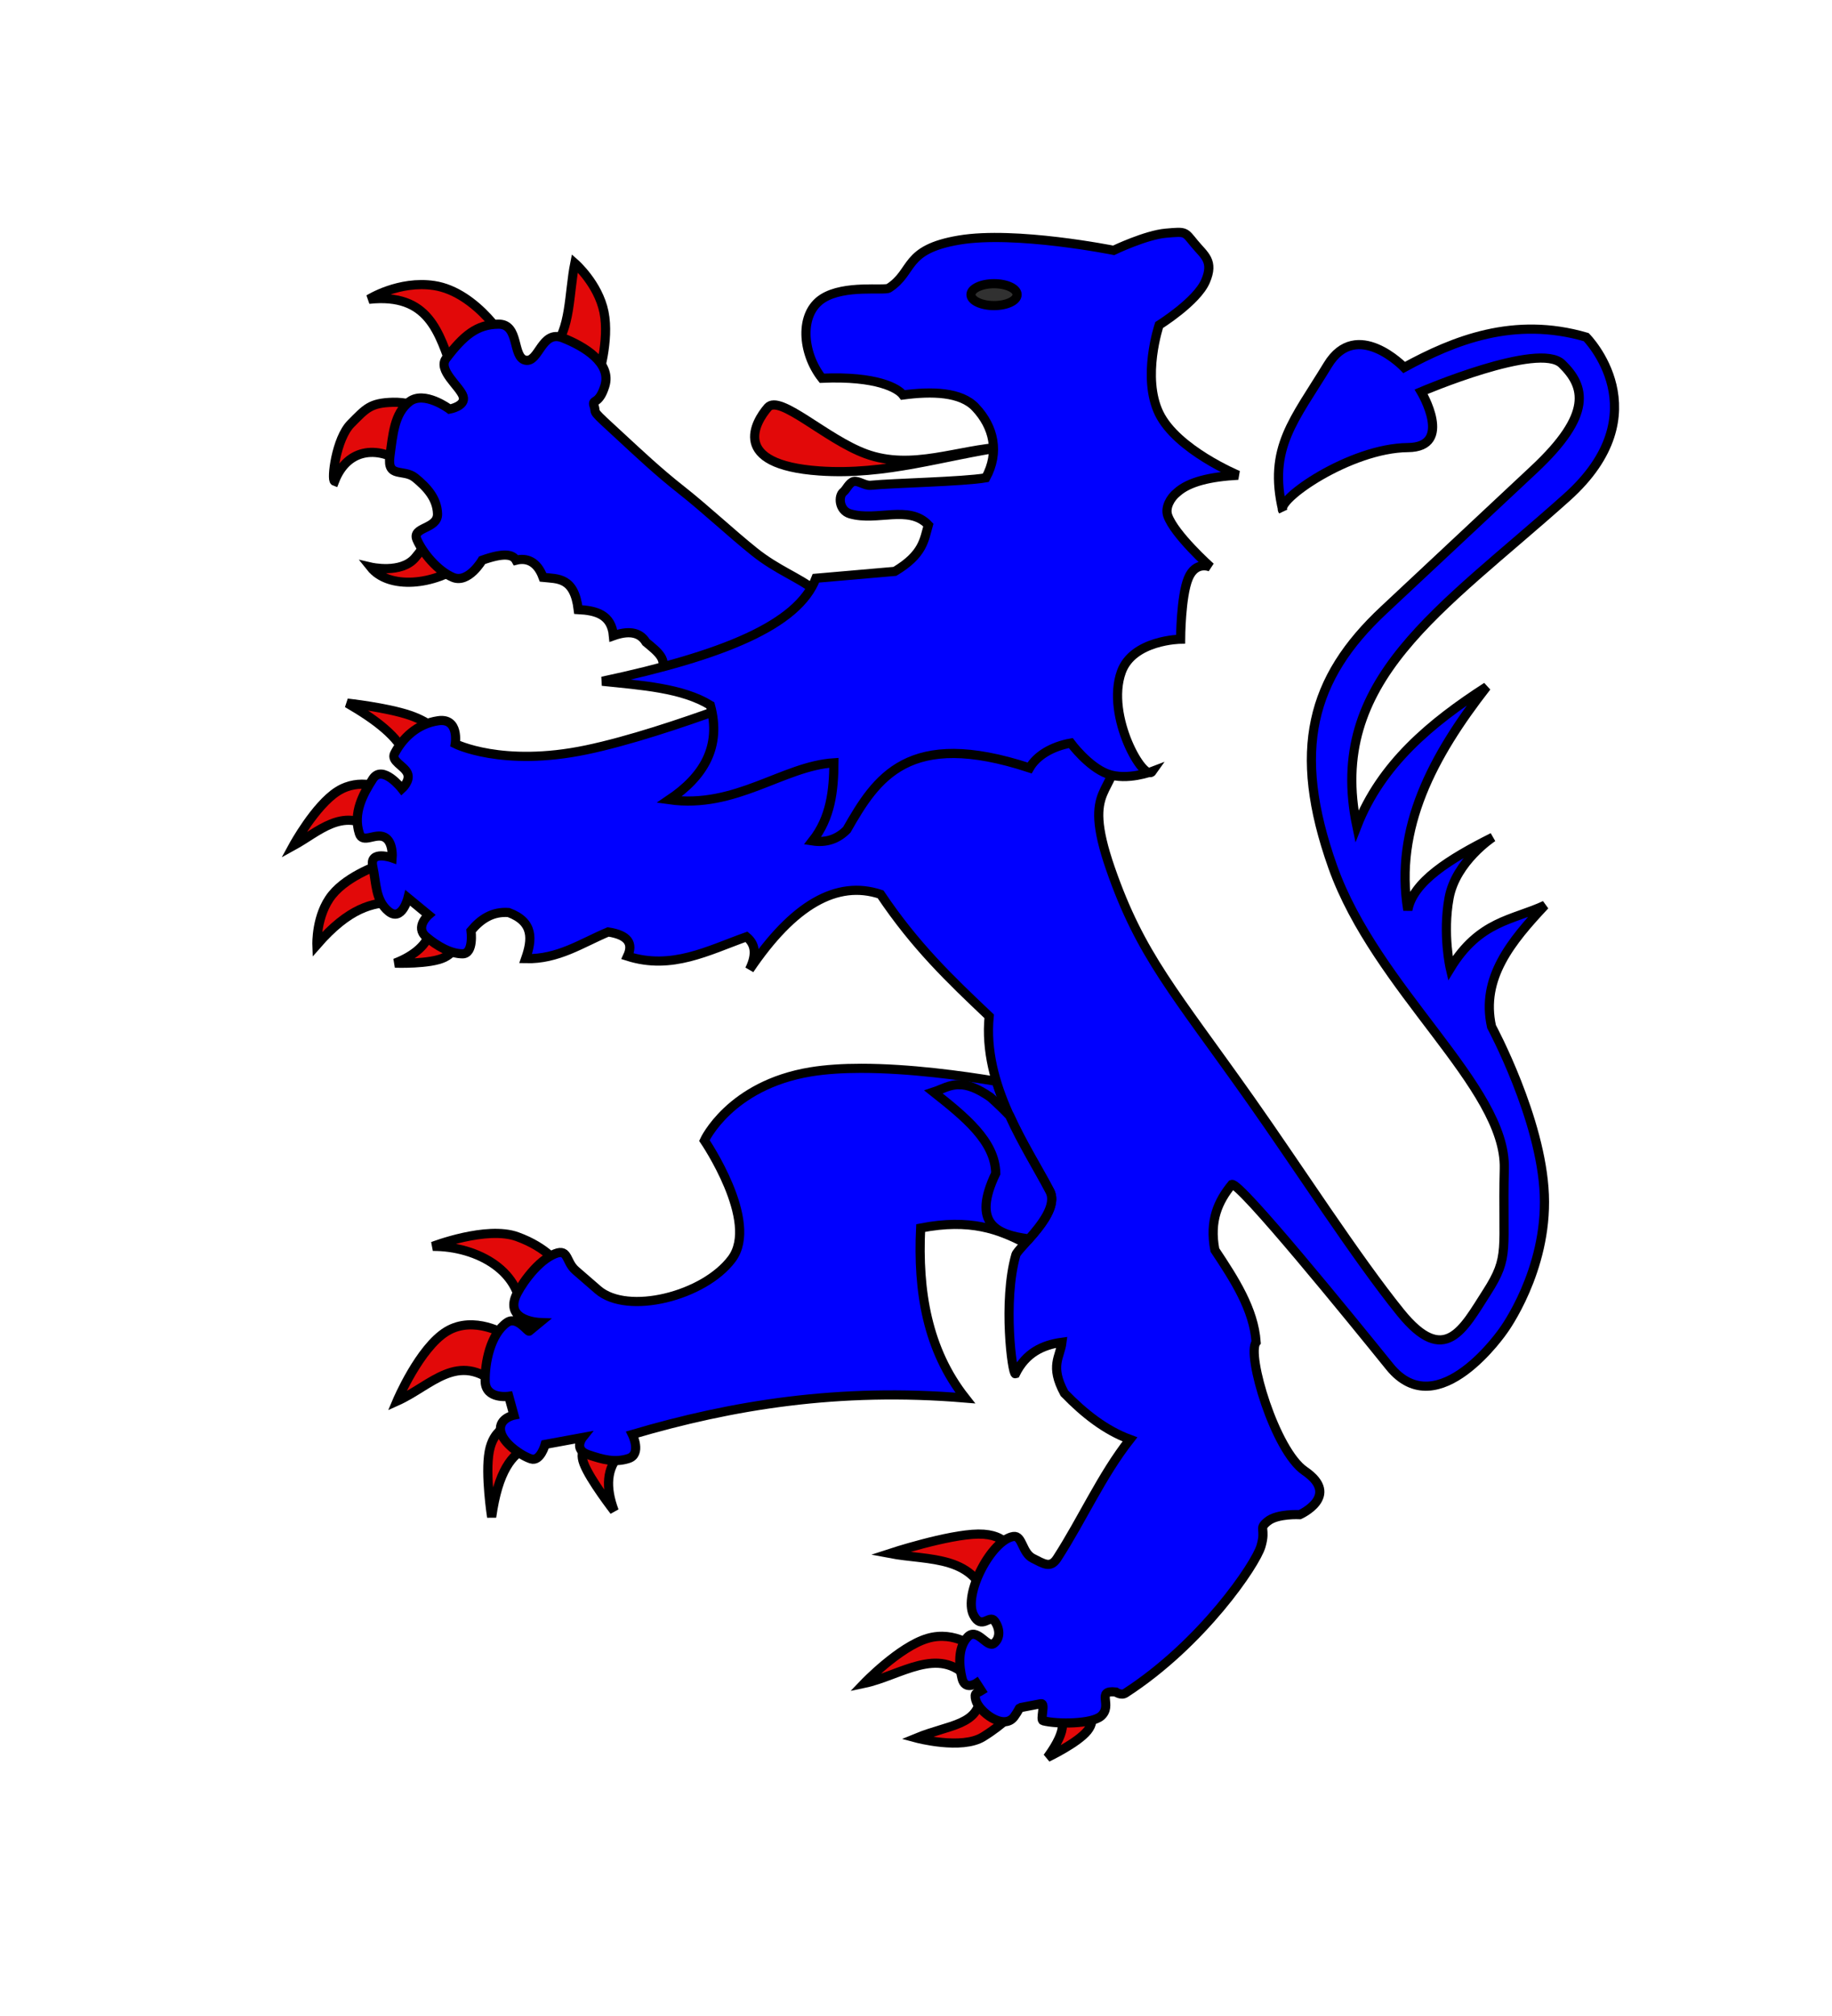 <?xml version="1.0" encoding="UTF-8"?>
<svg width="600" height="660" xmlns="http://www.w3.org/2000/svg" xmlns:svg="http://www.w3.org/2000/svg">
 <title>wapenschildMassemen</title>
 <desc>Flag of Canton of Valais (Wallis)</desc>
 <g>
  <title>Layer 1</title>
  <g id="layer4"/>
  <path fill="#E20909" stroke="#000000" stroke-width="3" d="m152.287,184.248c-10.008,7.545 -24.987,8.848 -30.911,1.404c0,0 10.062,2.355 14.612,-3.091c6.176,-7.392 6.4,-10.884 7.307,-9.273l8.992,10.96z" id="svg_2"/>
  <path fill="#E20909" stroke="#000000" stroke-width="3" d="m133.178,152.492c-8.764,-6.845 -19.333,-6.063 -23.605,5.059c-1.133,-0.425 0.478,-13.929 5.339,-18.828c4.999,-5.038 6.323,-6.814 13.77,-7.025c7.447,-0.211 16.861,4.215 16.861,4.215l-12.365,16.579z" id="svg_3"/>
  <path fill="#E20909" stroke="#000000" stroke-width="3" d="m148.353,121.58c-4.596,-12.573 -7.77,-25.738 -27.54,-23.605c0,0 9.868,-6.228 21.357,-4.496c14.197,2.141 24.64,19.382 23.887,19.672l-17.704,8.429z" id="svg_4"/>
  <path fill="#E20909" stroke="#000000" stroke-width="3" d="m180.951,113.993c5.989,-5.721 5.351,-18.067 7.307,-27.821c0,0 7.658,6.675 9.555,16.019s-1.967,21.357 -1.967,21.357l-14.895,-9.555z" id="svg_5"/>
  <path fill="#0000ff" stroke="#000000" stroke-width="3" d="m225.633,224.995l-9.835,-4.848c3.566,-3.799 -0.505,-6.834 -4.216,-9.905c-2.202,-3.65 -6.235,-3.686 -10.679,-2.108c-0.64,-6.971 -5.697,-8.264 -11.521,-8.57c-1.298,-10.634 -6.61,-10.024 -11.521,-10.539c-1.979,-5.43 -5.563,-6.455 -8.853,-5.62c-1.083,-1.963 -4.041,-2.519 -11.1,0c0,0 -4.497,7.729 -9.555,5.62c-5.059,-2.107 -9.977,-8.149 -11.803,-12.364c-1.827,-4.216 6.885,-3.372 6.744,-8.431s-3.513,-8.712 -7.307,-11.803s-9.273,0.281 -8.29,-7.025s1.44,-13.98 6.323,-17.845s13.208,2.389 13.208,2.389s5.444,-0.983 4.443,-4.18c-1.001,-3.197 -8.448,-8.606 -5.567,-12.4c5.761,-7.588 10.116,-11.171 17.142,-11.24c7.025,-0.07 4.426,10.889 8.853,11.803c4.426,0.913 5.233,-10.047 12.224,-7.307c6.99,2.739 16.102,8.217 13.771,15.736c-1.981,6.389 -4.325,4.17 -3.556,6.448c1.076,3.184 -1.918,0.369 9.457,10.835c4.833,4.446 11.5,10.771 19.128,16.76c7.629,5.988 16.383,14.193 23.916,20.225c7.532,6.031 14.687,8.482 19.676,12.517c4.99,4.035 8.097,6.562 8.097,6.562l-49.179,25.29z" id="svg_6"/>
  <path fill="#E20909" stroke="#000000" stroke-width="3" d="m170.561,431.284c1.089,-14.822 -14.085,-23.325 -28.813,-23.249c0,0 17.586,-6.806 27.62,-3.179c10.035,3.626 13.711,9.339 13.711,9.339l-12.518,17.089z" id="svg_7"/>
  <path fill="#E20909" stroke="#000000" stroke-width="3" d="m163.01,453.54c-13.069,-11.426 -21.685,0.105 -32.985,5.166c0,0 7.352,-17.437 16.294,-22.852c8.941,-5.414 19.474,1.192 19.474,1.192l-2.783,16.494z" id="svg_8"/>
  <path fill="#E20909" stroke="#000000" stroke-width="3" d="m172.946,473.61c-5.28,2.459 -9.802,7.955 -11.923,23.051c0,0 -2.186,-14.01 -0.795,-21.461c1.392,-7.452 6.359,-8.346 6.359,-8.346l6.359,6.756z" id="svg_9"/>
  <path fill="#E20909" stroke="#000000" stroke-width="3" d="m203.15,475.994c-4.496,4.583 -4.908,10.917 -1.987,18.679c0,0 -7.948,-10.233 -9.936,-15.499c-1.987,-5.267 1.987,-5.564 1.987,-5.564l9.936,2.384z" id="svg_10"/>
  <path fill="#0000ff" stroke="#000000" stroke-width="3" d="m281.991,349.746c-5.848,0.001 -11.483,0.341 -16.462,1.158c-26.557,4.355 -34.834,22.471 -34.834,22.471s18.115,26.553 8.982,38.776c-9.133,12.225 -34.157,18.494 -43.847,10.109l-7.292,-6.322c-3.565,-3.085 -2.11,-7.849 -7.73,-5.039c-5.62,2.811 -10.814,10.725 -11.955,13.614c-3.174,8.036 7.887,8.45 7.887,8.45l-3.381,2.786c-0.319,0.719 -3.883,-5.117 -7.292,-2.786c-5.415,3.703 -7.308,13.206 -7.167,19.247c0.141,6.042 7.73,4.914 7.73,4.914l1.69,6.165c0,0 -4.943,0.996 -4.382,5.07c0.563,4.075 6.928,8.28 9.983,9.264c3.057,0.984 4.632,-4.757 4.632,-4.757l12.237,-2.253c0,0 -3.103,3.916 1.815,5.602c4.918,1.687 8.746,2.688 13.207,1.283s1.283,-7.887 1.283,-7.887c32.506,-9.58 67.579,-15.401 109.038,-11.924c-12.448,-15.812 -15.609,-34.98 -14.615,-55.646c16.251,-3.176 25.67,0.469 34.27,4.944c4.147,-4.592 10.694,-11.946 8.044,-17.025c-5.135,-9.838 -13.337,-22.109 -17.495,-35.96c-10.883,-1.821 -28.431,-4.258 -44.346,-4.254z" id="svg_11"/>
  <path fill="#E20909" stroke="#000000" stroke-width="3" d="m133.006,247.677c-2.452,-6.44 -9.972,-12.101 -19.275,-17.486c0,0 12.867,1.391 20.468,3.974c7.601,2.584 9.936,6.359 9.936,6.359l-11.129,7.153z" id="svg_12"/>
  <path fill="#E20909" stroke="#000000" stroke-width="3" d="m122.275,271.323c-10.233,-7.085 -17.935,1.023 -26.229,5.563c0,0 7.163,-13.166 14.516,-17.835c7.353,-4.67 14.894,-0.844 14.894,-0.844l-3.181,13.116z" id="svg_13"/>
  <path fill="#E20909" stroke="#000000" stroke-width="3" d="m129.23,295.367c-7.214,0.069 -14.892,1.814 -25.436,13.909c0,0 -0.348,-9.687 4.968,-16.294s16.295,-10.134 16.295,-10.134l4.173,12.519z" id="svg_14"/>
  <path fill="#E20909" stroke="#000000" stroke-width="3" d="m140.753,304.929c-0.563,3.908 -4.917,7.957 -11.387,10.39c0,0 11.488,0.423 16.158,-1.869c4.67,-2.291 3.577,-5.961 3.577,-5.961l-8.348,-2.56z" id="svg_15"/>
  <path fill="#E20909" stroke="#000000" stroke-width="3" d="m345.029,559.85c3.506,2.249 5.008,5.899 -1.987,15.499c0,0 9.836,-4.669 13.115,-8.743c3.278,-4.073 0,-7.551 0,-7.551l-11.128,0.795z" id="svg_16"/>
  <path fill="#E20909" stroke="#000000" stroke-width="3" d="m321.183,554.684c-0.442,10.31 -10.165,9.82 -21.063,14.307c0,0 14.805,3.975 21.858,-0.397c7.055,-4.372 10.333,-8.346 10.333,-8.346l-11.128,-5.564z" id="svg_17"/>
  <path fill="#E20909" stroke="#000000" stroke-width="3" d="m317.21,549.517c-9.747,-10.988 -22.514,-0.846 -34.179,1.59c0,0 11.426,-11.923 20.666,-14.705c9.24,-2.781 16.295,3.577 16.295,3.577l-2.782,9.538z" id="svg_18"/>
  <path fill="#E20909" stroke="#000000" stroke-width="3" d="m323.966,526.07c-3.936,-17.375 -19.706,-15.023 -32.589,-17.487c0,0 19.077,-6.259 29.012,-6.358c9.936,-0.1 10.73,5.961 10.73,5.961l-7.153,17.884z" id="svg_19"/>
  <path fill="#0000ff" stroke="#000000" stroke-width="3" d="m261.174,222.441c0,0 -41.531,17.288 -69.151,23.051c-27.621,5.763 -42.921,-1.987 -42.921,-1.987s1.391,-8.545 -5.564,-7.551c-6.955,0.993 -11.724,5.763 -14.307,10.73c-1.292,2.483 3.08,3.974 4.197,6.433c1.118,2.459 -1.813,5.092 -1.813,5.092s-6.358,-8.146 -9.538,-3.179c-3.179,4.968 -6.557,11.127 -4.371,17.884c1.093,3.378 5.166,-0.298 8.172,1.143s2.559,6.806 2.559,6.806s-7.552,-2.683 -6.359,2.782c1.192,5.464 0.795,11.127 5.167,14.704c4.371,3.577 6.358,-4.372 6.358,-4.372l6.756,5.564c0,0 -4.57,3.974 -0.794,7.153c3.775,3.18 8.146,5.564 11.922,5.564s2.782,-7.552 2.782,-7.552c3.185,-3.832 7.023,-6.354 12.32,-5.961c8.311,3.097 7.727,8.862 5.563,15.102c10.604,0.277 18.371,-5.119 27.024,-8.743c6.534,0.994 8.3,3.776 6.358,7.948c14.481,4.624 26.479,-1.924 38.947,-6.358c2.67,2.174 3.608,5.386 0.994,10.73c14.307,-21.195 28.614,-29.409 42.921,-24.64c11.376,16.94 22.634,27.68 35.569,39.94c-2.213,22.609 12.234,42.597 19.871,57.229c3.687,7.063 -10.486,18.622 -11.128,20.864c-4.346,15.183 -1.201,39.302 -0.137,38.947c3.379,-6.846 8.875,-9.458 15.238,-10.333c-0.603,4.913 -4.064,7.682 0.795,16.691c6.497,6.678 13.471,12.16 21.461,15.102c-9.36,11.924 -15.489,26.01 -23.845,38.947c-2.187,3.386 -4.372,1.789 -7.948,0c-3.577,-1.788 -3.406,-7.591 -6.359,-7.153c-7.155,1.06 -16.593,18.996 -13.038,25.764c2.628,5.005 5.194,-0.392 6.864,1.911c1.67,2.302 2.047,5.474 -0.185,7.298c-2.232,1.825 -5.563,-5.544 -8.743,-1.967s-2.72,9.396 -1.727,13.464c0.994,4.068 4.717,1.546 4.717,1.546l1.591,2.46c-1.479,0.948 -2.439,0.531 -1.819,3.033c0.941,3.796 9.179,10.211 12.608,5.45c1.321,-1.834 1.726,-2.896 1.778,-2.887l6.956,-1.331c1.629,-0.312 -0.343,5.313 0.72,5.583c4.768,1.212 15.957,1.061 18.936,-1.502c4.073,-3.504 -1.879,-8.663 4.874,-7.904c0,0 1.75,1.253 3.142,0.353c25.229,-16.328 42.656,-42.131 44.4,-48.091c1.771,-6.057 -0.994,-5.564 2.186,-8.147s10.531,-2.186 10.531,-2.186s13.609,-6.1 1.59,-14.308c-9.7,-6.624 -19.111,-38.197 -15.896,-42.126c-0.752,-10.75 -7.058,-20.49 -13.513,-30.204c-1.869,-9.636 1.118,-16.034 5.564,-21.461c2.542,-0.915 39.188,44.17 51.664,59.613c15.866,19.64 37.357,-11.923 37.357,-11.923s14.308,-19.474 13.313,-44.312c-0.993,-24.839 -17.287,-55.043 -17.287,-55.043c-3.559,-15.929 6.473,-27.976 17.486,-39.742c-10.513,4.912 -21.463,5.016 -30.999,20.666c0,0 -2.583,-11.128 -0.397,-23.051c2.186,-11.922 14.307,-19.87 14.307,-19.87c-14.231,7.121 -26.181,14.624 -27.818,23.845c-4.432,-26.859 8.162,-50.476 25.832,-73.125c-18.401,11.854 -34.635,25.44 -42.524,45.703c-10.063,-47.993 27.462,-70.727 68.754,-107.701c30.991,-27.75 6.358,-52.459 6.358,-52.459c-23.677,-6.906 -43.305,1.051 -59.612,9.936c0,0 -15.62,-16.293 -25.038,-0.795c-10.922,17.975 -19.656,27.087 -14.704,47.69c-2.554,-3.405 22.025,-20.509 40.935,-20.666c15.222,-0.126 4.371,-18.281 4.371,-18.281s38.55,-16.493 46.101,-9.141s10.238,16.447 -9.141,34.575l-49.28,46.102c-23.767,22.233 -30.136,45.861 -16.691,83.855c14.324,40.479 56.905,72.086 56.235,98.957c-0.671,26.871 1.95,28.513 -5.763,40.537s-13.74,24.441 -28.217,6.558c-14.477,-17.885 -33.651,-47.706 -49.082,-69.549c-25.007,-35.401 -36.016,-47.243 -45.901,-75.709c-9.886,-28.465 2.385,-23.447 1.987,-40.139s-3.577,-26.627 -3.577,-26.627l-100.944,4.771z" id="svg_20"/>
  <path fill="#E20909" stroke="#000000" stroke-width="3" d="m329.048,146.311c-19.938,2.844 -38.988,9.392 -60.7,7.868c-29.46,-2.067 -20.885,-16.156 -16.86,-20.795c3.834,-4.422 18.956,10.361 32.036,15.175c15.175,5.584 30.351,-1.493 45.524,-2.248z" id="svg_21"/>
  <path fill="#0000ff" stroke="#000000" stroke-width="3" d="m319.493,133.384c-4.788,-5.091 -14.195,-5.349 -23.746,-4.075c-1.6,-2.183 -8.602,-6.271 -26.556,-5.479c-6.472,-8.207 -7.558,-21.16 0.28,-26.135c7.172,-4.552 20.207,-2.446 21.639,-3.372c8.389,-5.426 4.637,-12.646 23.044,-15.737c18.406,-3.092 50.583,3.372 50.583,3.372s10.538,-5.059 17.143,-5.62c6.604,-0.563 6.042,-0.563 9.273,3.372s6.533,5.69 3.653,12.364c-2.881,6.675 -15.176,14.332 -15.176,14.332s-5.761,17.072 0,28.945c5.762,11.873 25.854,20.233 25.854,20.233c-9.091,0.479 -16.103,2.146 -19.952,5.62c-2.155,1.687 -4.018,4.935 -3.092,7.588c2.188,6.269 14.051,16.86 14.051,16.86s-4.848,-2.248 -7.307,3.653s-2.528,19.952 -2.528,19.952s-15.598,0.201 -19.391,10.679c-5.252,14.509 7.454,36.402 10.116,32.599c0,0 -8.29,3.161 -14.612,0.843c-6.323,-2.318 -12.084,-10.116 -12.084,-10.116c-6.07,1.101 -11.148,4.064 -13.489,8.149c-39.76,-13.063 -50.151,3.241 -59.856,20.233c-3.014,3.051 -6.729,4.349 -11.241,3.653c6.011,-7.607 6.937,-16.485 7.025,-25.573c-16.705,1.056 -32.192,15.159 -53.955,12.084c11.266,-7.597 17.183,-17.332 13.488,-30.912c-9.257,-5.678 -22.538,-6.525 -35.408,-7.868c39.441,-8.394 64.138,-18.398 69.974,-33.723l25.854,-2.248c9.313,-5.572 9.568,-10.322 10.96,-15.175c-6.319,-6.703 -16.72,-1.117 -25.572,-3.653c-3.732,-1.069 -3.983,-5.899 -2.211,-7.222c0.886,-0.661 1.861,-3.065 3.382,-3.387c1.521,-0.32 3.589,1.442 5.535,1.249c7.254,-0.723 30.281,-1.158 37.694,-2.443c4.537,-8.307 2.632,-16.661 -3.372,-23.042z" id="svg_22"/>
  <path fill="#313131" stroke="#000000" stroke-width="3" d="m333.106,96.458c0.003,1.977 -3.379,3.58 -7.551,3.58c-4.173,0 -7.554,-1.604 -7.551,-3.58c-0.003,-1.976 3.378,-3.579 7.551,-3.579c4.172,0 7.554,1.604 7.551,3.579z" id="svg_23"/>
  <path fill="#0000ff" stroke="#000000" stroke-width="3" d="m314.258,355.098c-3.34,-0.059 -5.743,1.499 -8.513,2.41c10.127,8.031 20.216,16.071 20.375,26.633c-7.917,16.535 0.195,20.045 10.891,21.47c4.078,-4.598 9.224,-11.049 6.823,-15.648c-3.693,-7.075 -8.952,-15.423 -13.176,-24.692c-1.799,-1.897 -3.847,-3.888 -6.26,-6.041c-4.374,-3.061 -7.542,-4.086 -10.14,-4.132z" id="svg_24"/>
 </g>
</svg>